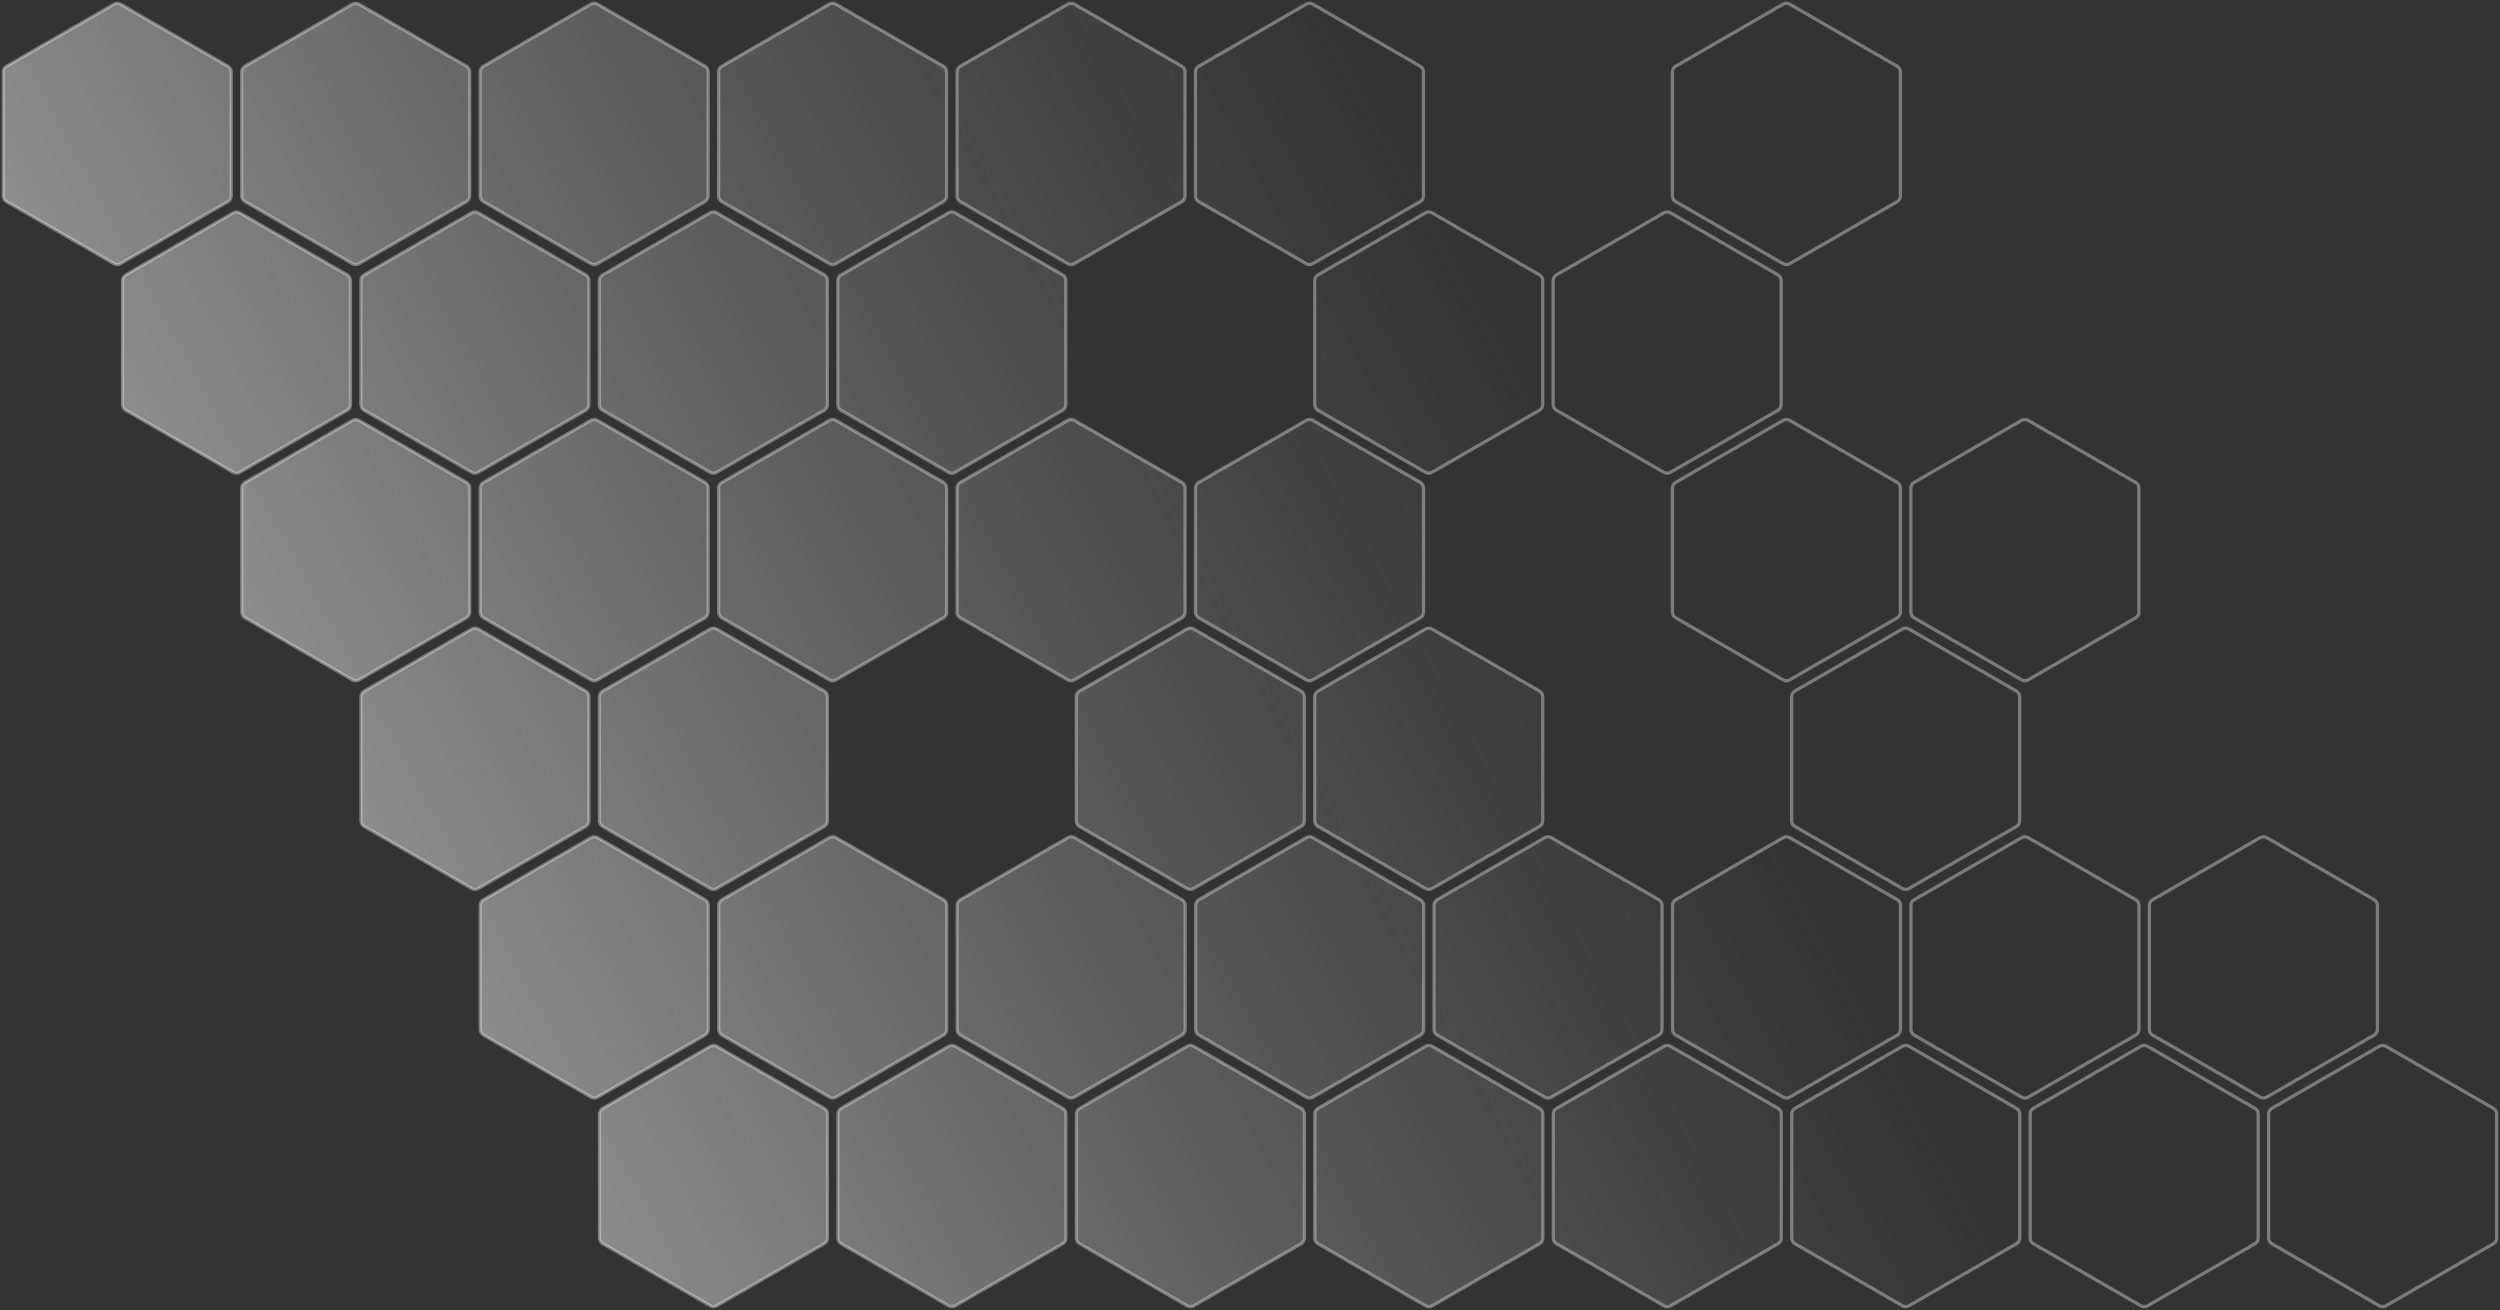 <svg fill="none" height="402" viewBox="0 0 767 402" width="767" xmlns="http://www.w3.org/2000/svg" xmlns:xlink="http://www.w3.org/1999/xlink"><rect x="0" y="0" width="767" height="402" fill="#333333" stroke="none"/><linearGradient id="a" gradientUnits="userSpaceOnUse" x1="129.003" x2="484.96" y1="333.304" y2="140.067"><stop offset="0" stop-color="#f3f3f3"/><stop offset="1" stop-color="#c4c4c4" stop-opacity="0"/></linearGradient><path d="m547.062 1.268-.25-.433zm2 0-.25.433zm-34.977 19.039.25.433zm0 41.542.25-.433zm32.977 19.039-.25.433zm2 0-.25-.433zm32.977-19.039-.25-.433zm0-41.542-.25.433zm-69.554 44.971-.25.433zm-2 0-.25-.433zm34.976 19.039.25-.433zm0 41.542.25.433zm-32.976 19.039.25.433zm-2 0-.25.433zm-32.977-19.039-.25.433zm0-41.542-.25-.433zm217.898 172.659-.25.433zm-2 0 .25.433zm34.977 19.039.25-.433zm0 41.542-.25-.433zm-32.977 19.04.25.433zm-2 0-.25.433zm-32.976-19.04.25-.433zm0-41.542-.25-.433zm69.554 44.972.25.433zm2 0-.25.433zm-34.977 19.039.25.433zm0 41.542-.25.433zm32.977 19.039.25-.433zm2 0-.25-.433zm32.976-19.039.25.433zm0-41.542-.25.433zm-108.132-19.039.25.433zm2 0-.25.433zm-34.976 19.039.25.433zm0 41.542-.25.433zm32.976 19.039.25-.433zm2 0-.25-.433zm32.977-19.039.25.433zm0-41.542-.25.433zm-71.554-83.05.25.433zm2 0-.25.433zm-34.977 19.039-.25-.433zm0 41.542.25-.433zm32.977 19.04-.25.433zm2 0 .25.433zm32.977-19.04-.25-.433zm0-41.542.25-.433zm-215.864 44.972-.25.433zm-2 0 .25.433zm34.976 19.039-.25.433zm0 41.542.25.433zm-32.976 19.039-.25-.433zm-2 0 .25-.433zm-32.977-19.039-.25.433zm0-41.542.25.433zm-40.179-19.039.25.433zm2 0-.25.433zm-34.976 19.039.25.433zm0 41.542-.25.433zm32.976 19.039.25-.433zm2 0-.25-.433zm32.977-19.039.25.433zm0-41.542-.25.433zm3.601-83.05-.25.433zm-2 0 .25.433zm34.977 19.039.25-.433zm0 41.542-.25-.433zm-32.977 19.04.25.433zm-2 0-.25.433zm-32.976-19.04.25-.433zm0-41.542-.25-.433zm-40.179-19.039.25.433zm2 0-.25.433zm-34.977 19.039-.25-.433zm0 41.542.25-.433zm32.977 19.04-.25.433zm2 0 .25.433zm32.977-19.04-.25-.433zm0-41.542.25-.433zm223.066 44.972-.25.433zm-2 0 .25.433zm34.976 19.039-.25.433zm0 41.542.25.433zm-32.976 19.039-.25-.433zm-2 0 .25-.433zm-32.977-19.039-.25.433zm0-41.542.25.433zm-40.179-19.039.25.433zm2 0-.25.433zm-34.976 19.039.25.433zm0 41.542-.25.433zm32.976 19.039.25-.433zm2 0-.25-.433zm32.977-19.039.25.433zm0-41.542-.25.433zm3.601-83.05-.25.433zm-2 0 .25.433zm34.977 19.039.25-.433zm0 41.542-.25-.433zm-32.977 19.04.25.433zm-2 0-.25.433zm-32.976-19.04.25-.433zm0-41.542-.25-.433zm-40.179-19.039.25.433zm2 0-.25.433zm-34.977 19.039-.25-.433zm0 41.542.25-.433zm32.977 19.04-.25.433zm2 0 .25.433zm32.977-19.04-.25-.433zm0-41.542.25-.433zm-215.864 44.972-.25.433zm-2 0 .25.433zm34.976 19.039-.249.433h-.001zm0 41.542.25.433zm-32.976 19.039-.25-.433zm-2 0 .25-.433zm-32.977-19.039-.25.433zm0-41.542.25.433zm-40.179-19.039.25.433zm2 0 .25-.433zm-34.976 19.039.25.433zm0 41.542-.25.433zm32.976 19.039.25-.433zm2 0 .25.433zm32.977-19.039.25.433zm0-41.542-.25.433zm3.601-83.05-.25.433zm-2 0 .25.433zm34.977 19.039.25-.433zm0 41.542-.25-.433zm-32.977 19.04.25.433zm-2 0-.25.433zm-32.976-19.04.25-.433zm0-41.542.25.433zm-40.179-19.039.25.433zm2 0 .25-.433zm-34.977 19.039-.25-.433zm0 41.542.25-.433zm32.977 19.04-.25.433zm2 0 .25.433zm32.977-19.04-.25-.433zm0-41.542.25-.433zm76.721-210.737.25-.433zm-2 0-.25-.433zm34.977 19.039.25-.433zm0 41.542.25.433zm-32.977 19.039.25.433zm-2 0-.25.433zm-32.976-19.039-.25.433zm0-41.542-.25-.433zm-40.178-19.039-.25-.433zm2 0-.25.433zm-34.977 19.039.25.433zm0 41.542.25-.433zm32.977 19.039-.25.433zm2 0-.25-.433zm32.976-19.039.251.433h-.001zm0-41.542.25-.433h.001zm3.601-83.05.25-.433v0zm-2 0-.25-.433zm34.977 19.039-.25.433zm0 41.542-.25-.433zm-32.977 19.039.25.433zm-2 0-.25.433zm-32.977-19.039-.25.433zm0-41.542-.25-.433zm-40.178-19.039.25.433zm2 0 .25-.433v0zm-34.977 19.039-.25-.433zm0 41.542-.25.433zm32.977 19.039.25-.433zm2 0 .25.433zm32.976-19.039.25.433zm0-41.542.25-.433zm223.066 44.971.25-.433zm-2 0-.25-.433zm34.977 19.039.25-.433zm0 41.542.25.433zm-32.977 19.039.25.433zm-2 0-.25.433zm-32.976-19.039-.25.433zm0-41.542-.25-.433zm-3.601-83.05-.25-.433zm2 0 .25-.433v0zm-34.977 19.039.25.433zm0 41.542.25-.433zm32.977 19.039-.25.433zm2 0 .25.433zm32.977-19.039-.25-.433zm0-41.542-.25.433zm-106.132-19.039.25-.433v0zm-2 0-.25-.433zm34.976 19.039-.25.433zm0 41.542-.25-.433zm-32.976 19.039.25.433zm-2 0-.25.433zm-32.977-19.039.25-.433zm0-41.542.25.433zm-149.911 44.971.25.433zm2 0 .25-.433zm-34.976 19.039-.25-.433zm0 41.542-.25.433zm32.976 19.039.25-.433zm2 0 .25.433zm32.977-19.039.25.433zm0-41.542.25-.433zm-106.131-19.039.25-.433zm-2 0 .25.433zm34.977 19.039.25-.433zm0 41.542.25.433zm-32.977 19.039.25.433zm-2 0 .25-.433zm-32.977-19.039-.25.433zm0-41.542-.25-.433zm69.554-83.05.25.433zm2 0 .25-.433v0zm-34.977 19.039-.25-.433zm0 41.542-.25.433zm32.977 19.039.25-.433zm2 0 .25.433zm32.977-19.039.25.433zm0-41.542.25-.433zm-106.132-19.039.25-.433 0.0 0zm-2 0 .25.433zm34.977 19.039.25-.433zm0 41.542.25.433zm-32.977 19.039.25.433h-0zm-2 0 .25-.433zm-32.977-19.039-.25.433h-0zm0-41.542-.25-.433h0zm581.657 172.66.25.433zm2 0-.25.433zm-34.977 19.039-.25-.433zm0 41.542-.25.433zm32.977 19.039-.25.433zm2 0 .25.433zm32.976-19.039.25.433zm0-41.542.25-.433zm3.601-83.05-.25.433zm-2 0 .25.433zm34.977 19.039-.25.433zm0 41.543-.25-.433zm-32.977 19.039.25.433zm-2 0-.25.433zm-32.977-19.039.25-.433zm0-41.543.25.433zm-40.178-19.039.25.433zm2 0-.25.433zm-34.976 19.039.25.433zm0 41.543.25-.433zm32.976 19.039-.25.433zm2 0 .25.433zm32.977-19.039-.25-.433zm0-41.543-.25.433zm-215.865 44.972-.25.433zm-2 0 .25.433zm34.977 19.039.25-.433zm0 41.542.25.433zm-32.977 19.039.25.433zm-2 0-.25.433zm-32.977-19.039-.25.433zm0-41.542-.25-.433zm-3.6-83.05.25.433zm2 0-.25.433zm-34.977 19.039.25.433zm0 41.543.25-.433zm32.977 19.039-.25.433zm2 0 .25.433zm32.977-19.039-.25-.433zm0-41.543-.25.433zm-106.132-19.039-.25.433zm-2 0 .25.433zm34.977 19.039-.25.433zm0 41.542-.25-.433zm-32.977 19.039.25.433zm-2 0-.25.433zm-32.976-19.039-.25.433zm0-41.542-.25-.433zm215.864 44.972.25.433zm2 0-.25.433zm-34.977 19.039-.25-.433zm0 41.542-.25.433zm32.977 19.039-.25.433zm2 0 .25.433zm32.976-19.039.25.433zm0-41.542.25-.433zm-69.554-83.05-.25.433zm-2 0 .25.433zm34.977 19.039-.25.433zm0 41.543-.25-.433zm-32.977 19.039.25.433zm-2 0-.25.433zm-32.976-19.039.25-.433zm0-41.543.25.433zm-149.911 44.971-.25-.433zm2 0-.25.433zm-34.977 19.039.25.433zm0 41.543.25-.433zm32.977 19.039-.25.433zm2 0-.25-.433zm32.977-19.039.25.433zm0-41.543.25-.433zm-106.132-19.039.25-.433zm-2 0 .25.433zm34.976 19.039.25-.433zm0 41.543.25.433zm-32.976 19.039.25.433zm-2 0 .25-.433zm-32.977-19.039-.25.433zm0-41.543-.25-.433zm69.554-83.049.25.433zm2 0 .25-.433zm-34.977 19.039-.25-.433zm0 41.542-.25.433zm32.977 19.039.25-.433zm2 0 .25.433zm32.977-19.039.25.433zm0-41.542.25-.433zm-106.132-19.039.25-.433zm-2 0 .25.433zm34.977 19.039.25-.433zm0 41.542.25.433zm-32.977 19.039.25.433zm-2 0 .25-.433zm-32.976-19.039-.25.433h-0zm0-41.542-.25-.433h0zm471.639-147.16c.774-.447 1.727-.447 2.5 0l-.5.866c-.464-.268-1.036-.268-1.5 0zm-32.977 19.039 32.977-19.039.5.866-32.977 19.039zm-1.25 2.165c0-.893.477-1.718 1.25-2.165l.5.866c-.464.268-.75.763-.75 1.299zm0 38.078v-38.078h1v38.078zm1.25 2.165c-.773-.447-1.25-1.272-1.25-2.165h1c0 .536.286 1.031.75 1.299zm32.977 19.039-32.977-19.039.5-.866 32.977 19.039zm2.5 0c-.773.447-1.726.447-2.5 0l.5-.866c.464.268 1.036.268 1.5 0zm32.977-19.039-32.977 19.039-.5-.866 32.977-19.039zm1.25-2.165c0 .893-.477 1.718-1.25 2.165l-.5-.866c.464-.268.75-.763.75-1.299zm0-38.078v38.078h-1v-38.078zm-1.25-2.165c.773.447 1.25 1.272 1.25 2.165h-1c0-.536-.286-1.031-.75-1.299zm-32.977-19.039 32.977 19.039-.5.866-32.977-19.039zm-37.077 64.877c-.464-.268-1.036-.268-1.5 0l-.5-.866c.773-.447 1.726-.447 2.5 0zm32.976 19.039-32.976-19.039.5-.866 32.976 19.039zm.75 1.299c0-.536-.285-1.031-.75-1.299l.5-.866c.774.447 1.25 1.272 1.25 2.165zm0 38.078v-38.078h1v38.078zm-.75 1.299c.465-.268.75-.763.75-1.299h1c0 .893-.476 1.719-1.25 2.165zm-32.976 19.039 32.976-19.039.5.866-32.976 19.039zm-1.5 0c.464.268 1.036.268 1.5 0l.5.866c-.774.447-1.727.447-2.5 0zm-32.977-19.039 32.977 19.039-.5.866-32.977-19.039zm-.75-1.299c0 .536.286 1.031.75 1.299l-.5.866c-.773-.446-1.25-1.272-1.25-2.165zm0-38.078v38.078h-1v-38.078zm.75-1.299c-.464.268-.75.763-.75 1.299h-1c0-.893.477-1.718 1.25-2.165zm32.977-19.039-32.977 19.039-.5-.866 32.977-19.039zm184.421 191.698c-.464-.268-1.035-.268-1.5 0l-.5-.866c.774-.447 1.727-.447 2.5 0zm32.977 19.039-32.977-19.039.5-.866 32.977 19.039zm.75 1.299c0-.536-.286-1.031-.75-1.299l.5-.866c.774.447 1.25 1.272 1.25 2.165zm0 38.078v-38.078h1v38.078zm-.75 1.299c.464-.267.75-.763.75-1.299h1c0 .894-.476 1.719-1.25 2.165zm-32.977 19.04 32.977-19.04.5.866-32.977 19.04zm-1.5 0c.465.268 1.036.268 1.5 0l.5.866c-.773.446-1.726.446-2.5 0zm-32.976-19.04 32.976 19.04-.5.866-32.976-19.04zm-.75-1.299c0 .536.286 1.032.75 1.299l-.5.866c-.774-.446-1.25-1.271-1.25-2.165zm0-38.078v38.078h-1v-38.078zm.75-1.299c-.464.268-.75.763-.75 1.299h-1c0-.893.476-1.718 1.25-2.165zm32.976-19.039-32.976 19.039-.5-.866 32.976-19.039zm36.078 63.145c.773-.447 1.726-.447 2.5 0l-.5.866c-.464-.268-1.036-.268-1.5 0zm-32.977 19.039 32.977-19.039.5.866-32.977 19.039zm-1.25 2.165c0-.893.476-1.719 1.25-2.165l.5.866c-.464.268-.75.763-.75 1.299zm0 38.078v-38.078h1v38.078zm1.25 2.165c-.774-.446-1.25-1.272-1.25-2.165h1c0 .536.286 1.031.75 1.299zm32.977 19.039-32.977-19.039.5-.866 32.977 19.039zm2.5 0c-.774.447-1.727.447-2.5 0l.5-.866c.464.268 1.036.268 1.5 0zm32.976-19.039-32.976 19.039-.5-.866 32.976-19.039zm1.25-2.165c0 .893-.476 1.719-1.25 2.165l-.5-.866c.465-.268.75-.763.75-1.299zm0-38.078v38.078h-1v-38.078zm-1.25-2.165c.774.446 1.25 1.272 1.25 2.165h-1c0-.536-.285-1.031-.75-1.299zm-32.976-19.039 32.976 19.039-.5.866-32.976-19.039zm-75.656 0c.774-.447 1.727-.447 2.5 0l-.5.866c-.464-.268-1.036-.268-1.5 0zm-32.976 19.039 32.976-19.039.5.866-32.976 19.039zm-1.25 2.165c0-.893.476-1.719 1.25-2.165l.5.866c-.464.268-.75.763-.75 1.299zm0 38.078v-38.078h1v38.078zm1.25 2.165c-.774-.446-1.25-1.272-1.25-2.165h1c0 .536.286 1.031.75 1.299zm32.976 19.039-32.976-19.039.5-.866 32.976 19.039zm2.5 0c-.773.447-1.726.447-2.5 0l.5-.866c.464.268 1.036.268 1.5 0zm32.977-19.039-32.977 19.039-.5-.866 32.977-19.039zm1.25-2.165c0 .893-.476 1.719-1.25 2.165l-.5-.866c.464-.268.75-.763.75-1.299zm0-38.078v38.078h-1v-38.078zm-1.25-2.165c.774.446 1.25 1.272 1.25 2.165h-1c0-.536-.286-1.031-.75-1.299zm-32.977-19.039 32.977 19.039-.5.866-32.977-19.039zm-39.077-64.011c.774-.447 1.727-.447 2.5 0l-.5.866c-.464-.268-1.036-.268-1.5 0zm-32.977 19.039 32.977-19.039.5.866-32.977 19.039zm-1.25 2.165c0-.893.477-1.718 1.25-2.165l.5.866c-.464.268-.75.763-.75 1.299zm0 38.078v-38.078h1v38.078zm1.25 2.165c-.773-.446-1.25-1.271-1.25-2.165h1c0 .536.286 1.032.75 1.299zm32.977 19.04-32.977-19.04.5-.866 32.977 19.04zm2.5 0c-.773.446-1.726.446-2.5 0l.5-.866c.464.268 1.036.268 1.5 0zm32.977-19.04-32.977 19.04-.5-.866 32.977-19.04zm1.25-2.165c0 .894-.477 1.719-1.25 2.165l-.5-.866c.464-.267.75-.763.75-1.299zm0-38.078v38.078h-1v-38.078zm-1.25-2.165c.773.447 1.25 1.272 1.25 2.165h-1c0-.536-.286-1.031-.75-1.299zm-32.977-19.039 32.977 19.039-.5.866-32.977-19.039zm-183.387 64.877c-.464-.268-1.036-.268-1.5 0l-.5-.866c.773-.447 1.726-.447 2.5 0zm32.976 19.039-32.976-19.039.5-.866 32.976 19.039zm.75 1.299c0-.536-.285-1.031-.75-1.299l.5-.866c.774.446 1.25 1.272 1.25 2.165zm0 38.078v-38.078h1v38.078zm-.75 1.299c.465-.268.75-.763.75-1.299h1c0 .893-.476 1.719-1.25 2.165zm-32.976 19.039 32.976-19.039.5.866-32.976 19.039zm-1.5 0c.464.268 1.036.268 1.5 0l.5.866c-.774.447-1.727.447-2.5 0zm-32.977-19.039 32.977 19.039-.5.866-32.977-19.039zm-.75-1.299c0 .536.286 1.031.75 1.299l-.5.866c-.774-.446-1.25-1.272-1.25-2.165zm0-38.078v38.078h-1v-38.078zm.75-1.299c-.464.268-.75.763-.75 1.299h-1c0-.893.476-1.719 1.25-2.165zm32.977-19.039-32.977 19.039-.5-.866 32.977-19.039zm-73.656-.866c.774-.447 1.727-.447 2.5 0l-.5.866c-.464-.268-1.036-.268-1.5 0zm-32.976 19.039 32.976-19.039.5.866-32.976 19.039zm-1.25 2.165c0-.893.476-1.719 1.25-2.165l.5.866c-.464.268-.75.763-.75 1.299zm0 38.078v-38.078h1v38.078zm1.25 2.165c-.774-.446-1.25-1.272-1.25-2.165h1c0 .536.286 1.031.75 1.299zm32.976 19.039-32.976-19.039.5-.866 32.976 19.039zm2.5 0c-.773.447-1.726.447-2.5 0l.5-.866c.464.268 1.036.268 1.5 0zm32.977-19.039-32.977 19.039-.5-.866 32.977-19.039zm1.25-2.165c0 .893-.476 1.719-1.25 2.165l-.5-.866c.464-.268.75-.763.75-1.299zm0-38.078v38.078h-1v-38.078zm-1.25-2.165c.774.446 1.25 1.272 1.25 2.165h-1c0-.536-.286-1.031-.75-1.299zm-32.977-19.039 32.977 19.039-.5.866-32.977-19.039zm36.078-63.145c-.464-.268-1.035-.268-1.5 0l-.5-.866c.774-.447 1.727-.447 2.5 0zm32.977 19.039-32.977-19.039.5-.866 32.977 19.039zm.75 1.299c0-.536-.286-1.031-.75-1.299l.5-.866c.774.447 1.25 1.272 1.25 2.165zm0 38.078v-38.078h1v38.078zm-.75 1.299c.464-.267.75-.763.75-1.299h1c0 .894-.476 1.719-1.25 2.165zm-32.977 19.04 32.977-19.04.5.866-32.977 19.04zm-1.5 0c.465.268 1.036.268 1.5 0l.5.866c-.773.446-1.726.446-2.5 0zm-32.976-19.04 32.976 19.04-.5.866-32.976-19.04zm-.75-1.299c0 .536.286 1.032.75 1.299l-.5.866c-.774-.446-1.25-1.271-1.25-2.165zm0-38.078v38.078h-1v-38.078zm.75-1.299c-.464.268-.75.763-.75 1.299h-1c0-.893.476-1.718 1.25-2.165zm32.976-19.039-32.976 19.039-.5-.866 32.976-19.039zm-73.655-.866c.774-.447 1.727-.447 2.5 0l-.5.866c-.464-.268-1.036-.268-1.5 0zm-32.977 19.039 32.977-19.039.5.866-32.977 19.039zm-1.25 2.165c0-.893.477-1.718 1.25-2.165l.5.866c-.464.268-.75.763-.75 1.299zm0 38.078v-38.078h1v38.078zm1.25 2.165c-.773-.446-1.25-1.271-1.25-2.165h1c0 .536.286 1.032.75 1.299zm32.977 19.04-32.977-19.04.5-.866 32.977 19.04zm2.5 0c-.773.446-1.726.446-2.5 0l.5-.866c.464.268 1.036.268 1.5 0zm32.977-19.04-32.977 19.04-.5-.866 32.977-19.04zm1.25-2.165c0 .894-.477 1.719-1.25 2.165l-.5-.866c.464-.267.75-.763.75-1.299zm0-38.078v38.078h-1v-38.078zm-1.25-2.165c.773.447 1.25 1.272 1.25 2.165h-1c0-.536-.286-1.031-.75-1.299zm-32.977-19.039 32.977 19.039-.5.866-32.977-19.039zm255.543 64.877c-.464-.268-1.036-.268-1.5 0l-.5-.866c.773-.447 1.726-.447 2.5 0zm32.976 19.039-32.976-19.039.5-.866 32.976 19.039zm.75 1.299c0-.536-.285-1.031-.75-1.299l.5-.866c.774.446 1.25 1.272 1.25 2.165zm0 38.078v-38.078h1v38.078zm-.75 1.299c.465-.268.75-.763.75-1.299h1c0 .893-.476 1.719-1.25 2.165zm-32.976 19.039 32.976-19.039.5.866-32.976 19.039zm-1.5 0c.464.268 1.036.268 1.5 0l.5.866c-.774.447-1.727.447-2.5 0zm-32.977-19.039 32.977 19.039-.5.866-32.977-19.039zm-.75-1.299c0 .536.286 1.031.75 1.299l-.5.866c-.773-.446-1.25-1.272-1.25-2.165zm0-38.078v38.078h-1v-38.078zm.75-1.299c-.464.268-.75.763-.75 1.299h-1c0-.893.477-1.719 1.25-2.165zm32.977-19.039-32.977 19.039-.5-.866 32.977-19.039zm-73.656-.866c.774-.447 1.727-.447 2.5 0l-.5.866c-.464-.268-1.036-.268-1.5 0zm-32.976 19.039 32.976-19.039.5.866-32.976 19.039zm-1.25 2.165c0-.893.476-1.719 1.25-2.165l.5.866c-.464.268-.75.763-.75 1.299zm0 38.078v-38.078h1v38.078zm1.25 2.165c-.774-.446-1.25-1.272-1.25-2.165h1c0 .536.286 1.031.75 1.299zm32.976 19.039-32.976-19.039.5-.866 32.976 19.039zm2.5 0c-.773.447-1.726.447-2.5 0l.5-.866c.464.268 1.036.268 1.5 0zm32.977-19.039-32.977 19.039-.5-.866 32.977-19.039zm1.25-2.165c0 .893-.476 1.719-1.25 2.165l-.5-.866c.464-.268.75-.763.75-1.299zm0-38.078v38.078h-1v-38.078zm-1.25-2.165c.774.446 1.25 1.272 1.25 2.165h-1c0-.536-.286-1.031-.75-1.299zm-32.977-19.039 32.977 19.039-.5.866-32.977-19.039zm36.078-63.145c-.464-.268-1.035-.268-1.5 0l-.5-.866c.774-.447 1.727-.447 2.5 0zm32.977 19.039-32.977-19.039.5-.866 32.977 19.039zm.75 1.299c0-.536-.286-1.031-.75-1.299l.5-.866c.774.447 1.25 1.272 1.25 2.165zm0 38.078v-38.078h1v38.078zm-.75 1.299c.464-.267.75-.763.75-1.299h1c0 .894-.476 1.719-1.25 2.165zm-32.977 19.04 32.977-19.04.5.866-32.977 19.04zm-1.5 0c.465.268 1.036.268 1.5 0l.5.866c-.773.446-1.726.446-2.5 0zm-32.976-19.04 32.976 19.04-.5.866-32.976-19.04zm-.75-1.299c0 .536.286 1.032.75 1.299l-.5.866c-.774-.446-1.25-1.271-1.25-2.165zm0-38.078v38.078h-1v-38.078zm.75-1.299c-.464.268-.75.763-.75 1.299h-1c0-.893.476-1.718 1.25-2.165zm32.976-19.039-32.976 19.039-.5-.866 32.976-19.039zm-73.655-.866c.774-.447 1.727-.447 2.5 0l-.5.866c-.464-.268-1.036-.268-1.5 0zm-32.977 19.039 32.977-19.039.5.866-32.977 19.039zm-1.25 2.165c0-.893.477-1.718 1.25-2.165l.5.866c-.464.268-.75.763-.75 1.299zm0 38.078v-38.078h1v38.078zm1.25 2.165c-.773-.446-1.25-1.271-1.25-2.165h1c0 .536.286 1.032.75 1.299zm32.977 19.04-32.977-19.04.5-.866 32.977 19.04zm2.5 0c-.773.446-1.726.446-2.5 0l.5-.866c.464.268 1.036.268 1.5 0zm32.977-19.04-32.977 19.04-.5-.866 32.977-19.04zm1.25-2.165c0 .894-.477 1.719-1.25 2.165l-.5-.866c.464-.267.75-.763.75-1.299zm0-38.078v38.078h-1v-38.078zm-1.25-2.165c.773.447 1.25 1.272 1.25 2.165h-1c0-.536-.286-1.031-.75-1.299zm-32.977-19.039 32.977 19.039-.5.866-32.977-19.039zm-183.387 64.877c-.464-.268-1.036-.268-1.5 0l-.5-.866c.773-.447 1.726-.447 2.5 0zm32.976 19.039-32.976-19.039.5-.866 32.976 19.039zm.75 1.299c0-.536-.285-1.031-.749-1.299l.499-.866c.774.446 1.25 1.272 1.25 2.165zm0 38.078v-38.078h1v38.078zm-.75 1.299c.465-.268.75-.763.75-1.299h1c0 .893-.476 1.719-1.25 2.165zm-32.976 19.039 32.976-19.039.5.866-32.976 19.039zm-1.5 0c.464.268 1.036.268 1.5 0l.5.866c-.774.447-1.727.447-2.5 0zm-32.977-19.039 32.977 19.039-.5.866-32.977-19.039zm-.75-1.299c0 .536.286 1.031.75 1.299l-.5.866c-.773-.446-1.25-1.272-1.25-2.165zm0-38.078v38.078h-1v-38.078zm.75-1.299c-.464.268-.75.763-.75 1.299h-1c0-.893.477-1.719 1.25-2.165zm32.977-19.039-32.977 19.039-.5-.866 32.977-19.039zm-73.656-.866c.774-.447 1.727-.447 2.5 0l-.5.866c-.464-.268-1.036-.268-1.5 0zm-32.976 19.039 32.976-19.039.5.866-32.976 19.039zm-1.25 2.165c0-.893.476-1.719 1.25-2.165l.5.866c-.464.268-.75.763-.75 1.299zm0 38.078v-38.078h1v38.078zm1.25 2.165c-.774-.446-1.25-1.272-1.25-2.165h1c0 .536.286 1.031.75 1.299zm32.976 19.039-32.976-19.039.5-.866 32.976 19.039zm2.5 0c-.773.447-1.726.447-2.5 0l.5-.866c.464.268 1.036.268 1.5 0zm32.977-19.039-32.977 19.039-.5-.866 32.977-19.039zm1.25-2.165c0 .893-.476 1.719-1.25 2.165l-.5-.866c.464-.268.75-.763.75-1.299zm0-38.078v38.078h-1v-38.078zm-1.25-2.165c.774.446 1.25 1.272 1.25 2.165h-1c0-.536-.286-1.031-.75-1.299zm-32.977-19.039 32.977 19.039-.5.866-32.977-19.039zm36.078-63.145c-.464-.268-1.035-.268-1.5 0l-.5-.866c.774-.447 1.727-.447 2.5 0zm32.977 19.039-32.977-19.039.5-.866 32.977 19.039zm.75 1.299c0-.536-.286-1.031-.75-1.299l.5-.866c.774.447 1.25 1.272 1.25 2.165zm0 38.078v-38.078h1v38.078zm-.75 1.299c.464-.267.75-.763.75-1.299h1c0 .894-.476 1.719-1.25 2.165zm-32.977 19.04 32.977-19.04.5.866-32.977 19.04zm-1.5 0c.465.268 1.036.268 1.5 0l.5.866c-.773.446-1.726.446-2.5 0zm-32.976-19.04 32.976 19.04-.5.866-32.976-19.04zm-.75-1.299c0 .536.286 1.032.75 1.299l-.5.866c-.774-.446-1.25-1.271-1.25-2.165zm0-38.078v38.078h-1v-38.078zm.75-1.299c-.464.268-.75.763-.75 1.299h-1c0-.893.476-1.718 1.25-2.165zm32.976-19.039-32.976 19.039-.5-.866 32.976-19.039zm-73.655-.866c.774-.447 1.727-.447 2.5 0l-.5.866c-.464-.268-1.036-.268-1.5 0zm-32.977 19.039 32.977-19.039.5.866-32.977 19.039zm-1.25 2.165c0-.893.477-1.718 1.25-2.165l.5.866c-.464.268-.75.763-.75 1.299zm0 38.078v-38.078h1v38.078zm1.25 2.165c-.773-.446-1.25-1.271-1.25-2.165h1c0 .536.286 1.032.75 1.299zm32.977 19.04-32.977-19.04.5-.866 32.977 19.04zm2.5 0c-.773.446-1.726.446-2.5 0l.5-.866c.464.268 1.036.268 1.5 0zm32.977-19.04-32.977 19.04-.5-.866 32.977-19.04zm1.25-2.165c0 .894-.477 1.719-1.25 2.165l-.5-.866c.464-.267.75-.763.75-1.299zm0-38.078v38.078h-1v-38.078zm-1.25-2.165c.773.447 1.25 1.272 1.25 2.165h-1c0-.536-.286-1.031-.75-1.299zm-32.977-19.039 32.977 19.039-.5.866-32.977-19.039zm109.198-190.832c-.464-.268-1.036-.268-1.5 0l-.5-.866c.774-.447 1.727-.447 2.5 0zm32.977 19.039-32.977-19.039.5-.866 32.977 19.039zm.75 1.299c0-.536-.286-1.031-.75-1.299l.5-.866c.774.447 1.25 1.272 1.25 2.165zm0 38.078v-38.078h1v38.078zm-.75 1.299c.464-.268.75-.763.75-1.299h1c0 .893-.476 1.719-1.25 2.165zm-32.977 19.039 32.977-19.039.5.866-32.977 19.039zm-1.5 0c.464.268 1.036.268 1.5 0l.5.866c-.773.447-1.726.447-2.5 0zm-32.976-19.039 32.976 19.039-.5.866-32.976-19.039zm-.75-1.299c0 .536.286 1.031.75 1.299l-.5.866c-.774-.446-1.25-1.272-1.25-2.165zm0-38.078v38.078h-1v-38.078zm.75-1.299c-.464.268-.75.763-.75 1.299h-1c0-.893.476-1.718 1.25-2.165zm32.976-19.039-32.976 19.039-.5-.866 32.976-19.039zm-73.654-.866c.773-.447 1.726-.447 2.5 0l-.5.866c-.464-.268-1.036-.268-1.5 0zm-32.977 19.039 32.977-19.039.5.866-32.977 19.039zm-1.25 2.165c0-.893.477-1.718 1.25-2.165l.5.866c-.464.268-.75.763-.75 1.299zm0 38.078v-38.078h1v38.078zm1.25 2.165c-.773-.446-1.25-1.272-1.25-2.165h1c0 .536.286 1.031.75 1.299zm32.977 19.039-32.977-19.039.5-.866 32.977 19.039zm2.5 0c-.774.447-1.727.447-2.5 0l.5-.866c.464.268 1.036.268 1.5 0zm32.976-19.039-32.976 19.039-.5-.866 32.976-19.039zm1.25-2.165c0 .893-.476 1.719-1.249 2.165l-.501-.866c.465-.268.75-.763.75-1.299zm0-38.078v38.078h-1v-38.078zm-1.249-2.165c.773.447 1.249 1.272 1.249 2.165h-1c0-.536-.285-1.031-.75-1.299zm-32.977-19.039 32.976 19.039-.5.866-32.976-19.039zm36.077-63.145c-.464-.268-1.036-.268-1.5 0l-.5-.866c.774-.447 1.727-.447 2.5 0zm32.977 19.039-32.977-19.039.5-.866 32.977 19.039zm.75 1.299c0-.536-.286-1.031-.75-1.299l.5-.866c.773.447 1.25 1.272 1.25 2.165zm0 38.078v-38.078h1v38.078zm-.75 1.299c.464-.268.75-.763.75-1.299h1c0 .893-.477 1.718-1.25 2.165zm-32.977 19.039 32.977-19.039.5.866-32.977 19.039zm-1.5 0c.464.268 1.036.268 1.5 0l.5.866c-.773.447-1.726.447-2.5 0zm-32.977-19.039 32.977 19.039-.5.866-32.977-19.039zm-.75-1.299c0 .536.286 1.031.75 1.299l-.5.866c-.773-.447-1.25-1.272-1.25-2.165zm0-38.078v38.078h-1v-38.078zm.75-1.299c-.464.268-.75.763-.75 1.299h-1c0-.893.477-1.718 1.25-2.165zm32.977-19.039-32.977 19.039-.5-.866 32.977-19.039zm-73.655-.866c.773-.447 1.726-.447 2.5-0l-.5.866c-.464-.268-1.036-.268-1.5-0zm-32.977 19.039 32.977-19.039.5.866-32.977 19.039zm-1.25 2.165c0-.893.476-1.718 1.25-2.165l.5.866c-.464.268-.75.763-.75 1.299zm0 38.078v-38.078h1v38.078zm1.25 2.165c-.774-.447-1.25-1.272-1.25-2.165h1c0 .536.286 1.031.75 1.299zm32.977 19.039-32.977-19.039.5-.866 32.977 19.039zm2.5 0c-.774.447-1.727.447-2.5-0l.5-.866c.464.268 1.036.268 1.5 0zm32.976-19.039-32.976 19.039-.5-.866 32.976-19.039zm1.25-2.165c0 .893-.476 1.718-1.25 2.165l-.5-.866c.465-.268.75-.763.75-1.299zm0-38.078v38.078h-1v-38.078zm-1.25-2.165c.774.447 1.25 1.272 1.25 2.165h-1c0-.536-.285-1.031-.75-1.299zm-32.976-19.039 32.976 19.039-.5.866-32.976-19.039zm255.542 64.877c-.464-.268-1.036-.268-1.5 0l-.5-.866c.774-.447 1.727-.447 2.5 0zm32.977 19.039-32.977-19.039.5-.866 32.977 19.039zm.75 1.299c0-.536-.286-1.031-.75-1.299l.5-.866c.774.447 1.25 1.272 1.25 2.165zm0 38.078v-38.078h1v38.078zm-.75 1.299c.464-.268.75-.763.75-1.299h1c0 .893-.476 1.719-1.25 2.165zm-32.977 19.039 32.977-19.039.5.866-32.977 19.039zm-1.5 0c.464.268 1.036.268 1.5 0l.5.866c-.773.447-1.726.447-2.5 0zm-32.976-19.039 32.976 19.039-.5.866-32.976-19.039zm-.75-1.299c0 .536.286 1.031.75 1.299l-.5.866c-.774-.446-1.25-1.272-1.25-2.165zm0-38.078v38.078h-1v-38.078zm.75-1.299c-.464.268-.75.763-.75 1.299h-1c0-.893.476-1.718 1.25-2.165zm32.976-19.039-32.976 19.039-.5-.866 32.976-19.039zm-37.077-64.877c.774-.447 1.727-.447 2.5 0l-.5.866c-.464-.268-1.036-.268-1.5 0zm-32.977 19.039 32.977-19.039.5.866-32.977 19.039zm-1.25 2.165c0-.893.477-1.718 1.25-2.165l.5.866c-.464.268-.75.763-.75 1.299zm0 38.078v-38.078h1v38.078zm1.25 2.165c-.773-.447-1.25-1.272-1.25-2.165h1c0 .536.286 1.031.75 1.299zm32.977 19.039-32.977-19.039.5-.866 32.977 19.039zm2.5 0c-.773.447-1.726.447-2.5 0l.5-.866c.464.268 1.036.268 1.5 0zm32.977-19.039-32.977 19.039-.5-.866 32.977-19.039zm1.25-2.165c0 .893-.477 1.718-1.25 2.165l-.5-.866c.464-.268.75-.763.75-1.299zm0-38.078v38.078h-1v-38.078zm-1.25-2.165c.773.447 1.25 1.272 1.25 2.165h-1c0-.536-.286-1.031-.75-1.299zm-32.977-19.039 32.977 19.039-.5.866-32.977-19.039zm-73.655.866c-.464-.268-1.036-.268-1.5 0l-.5-.866c.773-.447 1.726-.447 2.5 0zm32.976 19.039-32.976-19.039.5-.866 32.976 19.039zm.75 1.299c0-.536-.285-1.031-.75-1.299l.5-.866c.774.447 1.25 1.272 1.25 2.165zm0 38.078v-38.078h1v38.078zm-.75 1.299c.465-.268.75-.763.75-1.299h1c0 .893-.476 1.718-1.25 2.165zm-32.976 19.039 32.976-19.039.5.866-32.976 19.039zm-1.5 0c.464.268 1.036.268 1.5 0l.5.866c-.774.447-1.727.447-2.5 0zm-32.977-19.039 32.977 19.039-.5.866-32.977-19.039zm-.75-1.299c0 .536.286 1.031.75 1.299l-.5.866c-.774-.447-1.25-1.272-1.25-2.165zm0-38.078v38.078h-1v-38.078zm.75-1.299c-.464.268-.75.763-.75 1.299h-1c0-.893.476-1.718 1.25-2.165zm32.977-19.039-32.977 19.039-.5-.866 32.977-19.039zm-183.388 63.145c.774-.447 1.727-.447 2.5 0l-.5.866c-.464-.268-1.036-.268-1.5 0zm-32.976 19.039 32.976-19.039.5.866-32.976 19.039zm-1.25 2.165c0-.893.476-1.718 1.25-2.165l.5.866c-.464.268-.75.763-.75 1.299zm0 38.078v-38.078h1v38.078zm1.25 2.165c-.774-.446-1.25-1.272-1.25-2.165h1c0 .536.286 1.031.75 1.299zm32.976 19.039-32.976-19.039.5-.866 32.976 19.039zm2.5 0c-.773.447-1.726.447-2.5 0l.5-.866c.464.268 1.036.268 1.5 0zm32.977-19.039-32.977 19.039-.5-.866 32.977-19.039zm1.25-2.165c0 .893-.476 1.719-1.25 2.165l-.5-.866c.464-.268.75-.763.75-1.299zm0-38.078v38.078h-1v-38.078zm-1.25-2.165c.774.447 1.25 1.272 1.25 2.165h-1c0-.536-.286-1.031-.75-1.299zm-32.977-19.039 32.977 19.039-.5.866-32.977-19.039zm-73.654.866c-.464-.268-1.036-.268-1.5 0l-.5-.866c.773-.447 1.726-.447 2.5 0zm32.977 19.039-32.977-19.039.5-.866 32.977 19.039zm.75 1.299c0-.536-.286-1.031-.75-1.299l.5-.866c.773.447 1.25 1.272 1.25 2.165zm0 38.078v-38.078h1v38.078zm-.75 1.299c.464-.268.75-.763.75-1.299h1c0 .893-.477 1.719-1.25 2.165zm-32.977 19.039 32.977-19.039.5.866-32.977 19.039zm-1.5 0c.464.268 1.036.268 1.5 0l.5.866c-.773.447-1.726.447-2.5 0zm-32.977-19.039 32.977 19.039-.5.866-32.977-19.039zm-.75-1.299c0 .536.286 1.031.75 1.299l-.5.866c-.773-.446-1.25-1.272-1.25-2.165zm0-38.078v38.078h-1v-38.078zm.75-1.299c-.464.268-.75.763-.75 1.299h-1c0-.893.476-1.718 1.25-2.165zm32.977-19.039-32.977 19.039-.5-.866 32.977-19.039zm36.077-64.877c.774-.447 1.727-.447 2.5-0l-.5.866c-.464-.268-1.036-.268-1.5-0zm-32.977 19.039 32.977-19.039.5.866-32.977 19.039zm-1.25 2.165c0-.893.477-1.718 1.25-2.165l.5.866c-.464.268-.75.763-.75 1.299zm0 38.078v-38.078h1v38.078zm1.25 2.165c-.773-.447-1.25-1.272-1.25-2.165h1c0 .536.286 1.031.75 1.299zm32.977 19.039-32.977-19.039.5-.866 32.977 19.039zm2.5 0c-.773.447-1.726.447-2.5-0l.5-.866c.464.268 1.036.268 1.5 0zm32.977-19.039-32.977 19.039-.5-.866 32.977-19.039zm1.25-2.165c0 .893-.477 1.718-1.25 2.165l-.5-.866c.464-.268.75-.763.75-1.299zm0-38.078v38.078h-1v-38.078zm-1.25-2.165c.773.447 1.25 1.272 1.25 2.165h-1c0-.536-.286-1.031-.75-1.299zm-32.977-19.039 32.977 19.039-.5.866-32.977-19.039zm-73.655.866c-.464-.268-1.036-.268-1.5-0l-.5-.866c.773-.447 1.726-.447 2.5-0zm32.977 19.039-32.977-19.039.5-.866 32.977 19.039zm.75 1.299c0-.536-.286-1.031-.75-1.299l.5-.866c.773.447 1.25 1.272 1.25 2.165zm0 38.078v-38.078h1v38.078zm-.75 1.299c.464-.268.75-.763.75-1.299h1c0 .893-.476 1.718-1.25 2.165zm-32.977 19.039 32.977-19.039.5.866-32.977 19.039zm-1.5 0c.464.268 1.036.268 1.5 0l.5.866c-.773.447-1.726.447-2.5-0zm-32.977-19.039 32.977 19.039-.5.866-32.977-19.039zm-.75-1.299c0 .536.286 1.031.75 1.299l-.5.866c-.773-.447-1.25-1.272-1.25-2.165zm0-38.078v38.078h-1v-38.078zm.75-1.299c-.464.268-.75.763-.75 1.299h-1c0-.893.477-1.718 1.25-2.165zm32.977-19.039-32.977 19.039-.5-.866 32.977-19.039zm548.18 190.833c.773-.447 1.726-.447 2.5 0l-.5.866c-.465-.268-1.036-.268-1.5 0zm-32.977 19.039 32.977-19.039.5.866-32.977 19.039zm-1.25 2.165c0-.893.476-1.719 1.25-2.165l.5.866c-.464.268-.75.763-.75 1.299zm0 38.078v-38.078h1v38.078zm1.25 2.165c-.774-.446-1.25-1.272-1.25-2.165h1c0 .536.286 1.031.75 1.299zm32.977 19.039-32.977-19.039.5-.866 32.977 19.039zm2.5 0c-.774.447-1.727.447-2.5 0l.5-.866c.464.268 1.035.268 1.5 0zm32.976-19.039-32.976 19.039-.5-.866 32.976-19.039zm1.25-2.165c0 .893-.476 1.719-1.25 2.165l-.5-.866c.464-.268.75-.763.75-1.299zm0-38.078v38.078h-1v-38.078zm-1.25-2.165c.774.446 1.25 1.272 1.25 2.165h-1c0-.536-.286-1.031-.75-1.299zm-32.976-19.039 32.976 19.039-.5.866-32.976-19.039zm36.077-63.145c-.464-.268-1.036-.268-1.5 0l-.5-.866c.773-.447 1.726-.447 2.5 0zm32.977 19.039-32.977-19.039.5-.866 32.977 19.039zm.75 1.299c0-.536-.286-1.031-.75-1.299l.5-.866c.773.447 1.25 1.272 1.25 2.165zm0 38.078v-38.078h1v38.078zm-.75 1.3c.464-.268.75-.764.75-1.3h1c0 .894-.477 1.719-1.25 2.166zm-32.977 19.039 32.977-19.039.5.866-32.977 19.039zm-1.5 0c.464.268 1.036.268 1.5 0l.5.866c-.774.446-1.727.446-2.5 0zm-32.977-19.039 32.977 19.039-.5.866-32.977-19.039zm-.75-1.3c0 .536.286 1.032.75 1.3l-.5.866c-.773-.447-1.25-1.272-1.25-2.166zm0-38.078v38.078h-1v-38.078zm.75-1.299c-.464.268-.75.763-.75 1.299h-1c0-.893.477-1.718 1.25-2.165zm32.977-19.039-32.977 19.039-.5-.866 32.977-19.039zm-73.655-.866c.774-.447 1.727-.447 2.5 0l-.5.866c-.464-.268-1.036-.268-1.5 0zm-32.976 19.039 32.976-19.039.5.866-32.976 19.039zm-1.25 2.165c0-.893.476-1.718 1.25-2.165l.5.866c-.465.268-.75.763-.75 1.299zm0 38.078v-38.078h1v38.078zm1.25 2.166c-.774-.447-1.25-1.272-1.25-2.166h1c0 .536.285 1.032.75 1.3zm32.976 19.039-32.976-19.039.5-.866 32.976 19.039zm2.5 0c-.773.446-1.726.446-2.5 0l.5-.866c.464.268 1.036.268 1.5 0zm32.977-19.039-32.977 19.039-.5-.866 32.977-19.039zm1.25-2.166c0 .894-.477 1.719-1.25 2.166l-.5-.866c.464-.268.75-.764.75-1.3zm0-38.078v38.078h-1v-38.078zm-1.25-2.165c.773.447 1.25 1.272 1.25 2.165h-1c0-.536-.286-1.031-.75-1.299zm-32.977-19.039 32.977 19.039-.5.866-32.977-19.039zm-183.388 64.877c-.464-.268-1.036-.268-1.5 0l-.5-.866c.774-.447 1.727-.447 2.5 0zm32.977 19.039-32.977-19.039.5-.866 32.977 19.039zm.75 1.299c0-.536-.286-1.031-.75-1.299l.5-.866c.773.446 1.25 1.272 1.25 2.165zm0 38.078v-38.078h1v38.078zm-.75 1.299c.464-.268.75-.763.75-1.299h1c0 .893-.477 1.719-1.25 2.165zm-32.977 19.039 32.977-19.039.5.866-32.977 19.039zm-1.5 0c.464.268 1.036.268 1.5 0l.5.866c-.773.447-1.726.447-2.5 0zm-32.977-19.039 32.977 19.039-.5.866-32.977-19.039zm-.75-1.299c0 .536.286 1.031.75 1.299l-.5.866c-.773-.446-1.25-1.272-1.25-2.165zm0-38.078v38.078h-1v-38.078zm.75-1.299c-.464.268-.75.763-.75 1.299h-1c0-.893.477-1.719 1.25-2.165zm32.977-19.039-32.977 19.039-.5-.866 32.977-19.039zm-37.077-64.877c.773-.447 1.726-.447 2.5 0l-.5.866c-.464-.268-1.036-.268-1.5 0zm-32.977 19.039 32.977-19.039.5.866-32.977 19.039zm-1.25 2.165c0-.893.477-1.718 1.25-2.165l.5.866c-.464.268-.75.763-.75 1.299zm0 38.078v-38.078h1v38.078zm1.25 2.166c-.773-.447-1.25-1.272-1.25-2.166h1c0 .536.286 1.032.75 1.3zm32.977 19.039-32.977-19.039.5-.866 32.977 19.039zm2.5 0c-.774.446-1.727.446-2.5 0l.5-.866c.464.268 1.036.268 1.5 0zm32.977-19.039-32.977 19.039-.5-.866 32.977-19.039zm1.25-2.166c0 .894-.477 1.719-1.25 2.166l-.5-.866c.464-.268.75-.764.75-1.3zm0-38.078v38.078h-1v-38.078zm-1.25-2.165c.773.447 1.25 1.272 1.25 2.165h-1c0-.536-.286-1.031-.75-1.299zm-32.977-19.039 32.977 19.039-.5.866-32.977-19.039zm-73.655.866c-.464-.268-1.036-.268-1.5 0l-.5-.866c.774-.447 1.727-.447 2.5 0zm32.977 19.039-32.977-19.039.5-.866 32.977 19.039zm.75 1.299c0-.536-.286-1.031-.75-1.299l.5-.866c.774.446 1.25 1.272 1.25 2.165zm0 38.078v-38.078h1v38.078zm-.75 1.299c.464-.268.75-.763.75-1.299h1c0 .893-.476 1.719-1.25 2.165zm-32.977 19.039 32.977-19.039.5.866-32.977 19.039zm-1.5 0c.464.268 1.036.268 1.5 0l.5.866c-.773.447-1.726.447-2.5 0zm-32.976-19.039 32.976 19.039-.5.866-32.976-19.039zm-.75-1.299c0 .536.285 1.031.75 1.299l-.5.866c-.774-.446-1.25-1.272-1.25-2.165zm0-38.078v38.078h-1v-38.078zm.75-1.299c-.465.268-.75.763-.75 1.299h-1c0-.893.476-1.719 1.25-2.165zm32.976-19.039-32.976 19.039-.5-.866 32.976-19.039zm182.388 63.145c.773-.447 1.726-.447 2.5 0l-.5.866c-.465-.268-1.036-.268-1.5 0zm-32.977 19.039 32.977-19.039.5.866-32.977 19.039zm-1.25 2.165c0-.893.476-1.719 1.25-2.165l.5.866c-.464.268-.75.763-.75 1.299zm0 38.078v-38.078h1v38.078zm1.25 2.165c-.774-.446-1.25-1.272-1.25-2.165h1c0 .536.286 1.031.75 1.299zm32.977 19.039-32.977-19.039.5-.866 32.977 19.039zm2.5 0c-.774.447-1.727.447-2.5 0l.5-.866c.464.268 1.035.268 1.5 0zm32.976-19.039-32.976 19.039-.5-.866 32.976-19.039zm1.25-2.165c0 .893-.476 1.719-1.25 2.165l-.5-.866c.464-.268.75-.763.75-1.299zm0-38.078v38.078h-1v-38.078zm-1.25-2.165c.774.446 1.25 1.272 1.25 2.165h-1c0-.536-.286-1.031-.75-1.299zm-32.976-19.039 32.976 19.039-.5.866-32.976-19.039zm-37.078-63.145c-.464-.268-1.036-.268-1.5 0l-.5-.866c.774-.447 1.727-.447 2.5 0zm32.977 19.039-32.977-19.039.5-.866 32.977 19.039zm.75 1.299c0-.536-.286-1.031-.75-1.299l.5-.866c.773.447 1.25 1.272 1.25 2.165zm0 38.078v-38.078h1v38.078zm-.75 1.3c.464-.268.75-.764.75-1.3h1c0 .894-.477 1.719-1.25 2.166zm-32.977 19.039 32.977-19.039.5.866-32.977 19.039zm-1.5 0c.464.268 1.036.268 1.5 0l.5.866c-.773.446-1.726.446-2.5 0zm-32.976-19.039 32.976 19.039-.5.866-32.976-19.039zm-.75-1.3c0 .536.285 1.032.75 1.3l-.5.866c-.774-.447-1.25-1.272-1.25-2.166zm0-38.078v38.078h-1v-38.078zm.75-1.299c-.465.268-.75.763-.75 1.299h-1c0-.893.476-1.718 1.25-2.165zm32.976-19.039-32.976 19.039-.5-.866 32.976-19.039zm-183.387 63.144c.773-.446 1.726-.446 2.5 0l-.5.866c-.464-.268-1.036-.268-1.5 0zm-32.977 19.039 32.977-19.039.5.866-32.977 19.039zm-1.25 2.166c0-.894.477-1.719 1.25-2.166l.5.866c-.464.268-.75.764-.75 1.3zm0 38.078v-38.078h1v38.078zm1.25 2.165c-.773-.447-1.25-1.272-1.25-2.165h1c0 .536.286 1.031.75 1.299zm32.977 19.039-32.977-19.039.5-.866 32.977 19.039zm2.5 0c-.774.447-1.727.447-2.5 0l.5-.866c.464.268 1.036.268 1.5 0zm32.977-19.039-32.977 19.039-.5-.866 32.977-19.039zm1.25-2.165c0 .893-.477 1.718-1.25 2.165l-.5-.866c.464-.268.75-.763.75-1.299zm0-38.078v38.078h-1v-38.078zm-1.25-2.166c.773.447 1.25 1.272 1.25 2.166h-1c0-.536-.286-1.032-.75-1.3zm-32.977-19.039 32.977 19.039-.5.866-32.977-19.039zm-73.655.866c-.465-.268-1.036-.268-1.5 0l-.5-.866c.773-.446 1.726-.446 2.5 0zm32.976 19.039-32.976-19.039.5-.866 32.976 19.039zm.75 1.3c0-.536-.286-1.032-.75-1.3l.5-.866c.774.447 1.25 1.272 1.25 2.166zm0 38.078v-38.078h1v38.078zm-.75 1.299c.464-.268.75-.763.75-1.299h1c0 .893-.476 1.718-1.25 2.165zm-32.976 19.039 32.976-19.039.5.866-32.976 19.039zm-1.5 0c.464.268 1.035.268 1.5 0l.5.866c-.774.447-1.727.447-2.5 0zm-32.977-19.039 32.977 19.039-.5.866-32.977-19.039zm-.75-1.299c0 .536.286 1.031.75 1.299l-.5.866c-.774-.447-1.25-1.272-1.25-2.165zm0-38.078v38.078h-1v-38.078zm.75-1.3c-.464.268-.75.764-.75 1.3h-1c0-.894.476-1.719 1.25-2.166zm32.977-19.039-32.977 19.039-.5-.866 32.977-19.039zm36.077-64.876c.773-.447 1.726-.447 2.5 0l-.5.866c-.464-.268-1.036-.268-1.5 0zm-32.977 19.039 32.977-19.039.5.866-32.977 19.039zm-1.25 2.165c0-.893.477-1.719 1.25-2.165l.5.866c-.464.268-.75.763-.75 1.299zm0 38.078v-38.078h1v38.078zm1.25 2.165c-.773-.446-1.25-1.272-1.25-2.165h1c0 .536.286 1.031.75 1.299zm32.977 19.039-32.977-19.039.5-.866 32.977 19.039zm2.5 0c-.774.447-1.727.447-2.5 0l.5-.866c.464.268 1.036.268 1.5 0zm32.977-19.039-32.977 19.039-.5-.866 32.977-19.039zm1.25-2.165c0 .893-.477 1.719-1.25 2.165l-.5-.866c.464-.268.75-.763.75-1.299zm0-38.078v38.078h-1v-38.078zm-1.25-2.165c.773.446 1.25 1.272 1.25 2.165h-1c0-.536-.286-1.031-.75-1.299zm-32.977-19.039 32.977 19.039-.5.866-32.977-19.039zm-73.655.866c-.464-.268-1.036-.268-1.5 0l-.5-.866c.774-.447 1.727-.447 2.5 0zm32.977 19.039-32.977-19.039.5-.866 32.977 19.039zm.75 1.299c0-.536-.286-1.031-.75-1.299l.5-.866c.774.446 1.25 1.272 1.25 2.165zm0 38.078v-38.078h1v38.078zm-.75 1.299c.464-.268.75-.763.75-1.299h1c0 .893-.476 1.719-1.25 2.165zm-32.977 19.039 32.977-19.039.5.866-32.977 19.039zm-1.5 0c.464.268 1.036.268 1.5 0l.5.866c-.773.447-1.726.447-2.5 0zm-32.976-19.039 32.976 19.039-.5.866-32.976-19.039zm-.75-1.299c0 .536.286 1.031.75 1.299l-.5.866c-.773-.446-1.25-1.272-1.25-2.165zm0-38.078v38.078h-1v-38.078zm.75-1.299c-.464.268-.75.763-.75 1.299h-1c0-.893.476-1.719 1.25-2.165zm32.976-19.039-32.976 19.039-.5-.866 32.976-19.039z" fill="#c7c7c7" opacity=".5"/><path clip-rule="evenodd" d="m549.062 1.268c-.619-.357-1.381-.357-2 0l-32.977 19.039c-.618.357-1 1.018-1 1.732v38.078c0 .715.382 1.375 1 1.732l32.977 19.039c.619.357 1.381.357 2 0l32.977-19.039c.619-.357 1-1.018 1-1.732v-38.078c0-.715-.381-1.375-1-1.732zm-38.577 64.011c.619-.357 1.381-.357 2 0l32.976 19.039c.619.357 1 1.018 1 1.732v38.078c0 .715-.381 1.375-1 1.732l-32.976 19.039c-.619.357-1.381.357-2 0l-32.977-19.039c-.619-.357-1-1.017-1-1.732v-38.078c0-.715.381-1.375 1-1.732zm182.921 191.698c.619-.357 1.382-.357 2 0l32.977 19.039c.619.357 1 1.018 1 1.732v38.078c0 .715-.381 1.375-1 1.732l-32.977 19.04c-.618.357-1.381.357-2 0l-32.976-19.04c-.619-.357-1-1.017-1-1.732v-38.078c0-.714.381-1.375 1-1.732zm38.578 64.011c-.619-.358-1.381-.358-2 0l-32.977 19.039c-.619.357-1 1.017-1 1.732v38.078c0 .715.381 1.375 1 1.732l32.977 19.039c.619.358 1.381.358 2 0l32.976-19.039c.619-.357 1-1.017 1-1.732v-38.078c0-.715-.381-1.375-1-1.732zm-73.156 0c-.618-.358-1.381-.358-2 0l-32.976 19.039c-.619.357-1 1.017-1 1.732v38.078c0 .715.381 1.375 1 1.732l32.976 19.039c.619.358 1.382.358 2 0l32.977-19.039c.619-.357 1-1.017 1-1.732v-38.078c0-.715-.381-1.375-1-1.732zm-36.577-64.011c-.619-.357-1.381-.357-2 0l-32.977 19.039c-.618.357-1 1.018-1 1.732v38.078c0 .715.382 1.375 1 1.732l32.977 19.04c.619.357 1.381.357 2 0l32.977-19.04c.619-.357 1-1.017 1-1.732v-38.078c0-.714-.381-1.375-1-1.732zm-184.887 64.011c.619-.358 1.381-.358 2 0l32.976 19.039c.619.357 1 1.017 1 1.732v38.078c0 .715-.381 1.375-1 1.732l-32.976 19.039c-.619.358-1.381.358-2 0l-32.977-19.039c-.619-.357-1-1.017-1-1.732v-38.078c0-.715.381-1.375 1-1.732zm-71.156 0c-.618-.358-1.381-.358-2 0l-32.976 19.039c-.619.357-1 1.017-1 1.732v38.078c0 .715.381 1.375 1 1.732l32.976 19.039c.619.358 1.382.358 2 0l32.977-19.039c.619-.357 1-1.017 1-1.732v-38.078c0-.715-.381-1.375-1-1.732zm34.578-64.011c.619-.357 1.382-.357 2 0l32.977 19.039c.619.357 1 1.018 1 1.732v38.078c0 .715-.381 1.375-1 1.732l-32.977 19.04c-.618.357-1.381.357-2 0l-32.976-19.04c-.619-.357-1-1.017-1-1.732v-38.078c0-.714.381-1.375 1-1.732zm-71.155 0c-.619-.357-1.381-.357-2 0l-32.977 19.039c-.618.357-1 1.018-1 1.732v38.078c0 .715.382 1.375 1 1.732l32.977 19.04c.619.357 1.381.357 2 0l32.977-19.04c.619-.357 1-1.017 1-1.732v-38.078c0-.714-.381-1.375-1-1.732zm254.043 64.011c.619-.358 1.381-.358 2 0l32.976 19.039c.619.357 1 1.017 1 1.732v38.078c0 .715-.381 1.375-1 1.732l-32.976 19.039c-.619.358-1.381.358-2 0l-32.977-19.039c-.619-.357-1-1.017-1-1.732v-38.078c0-.715.381-1.375 1-1.732zm-71.156 0c-.618-.358-1.381-.358-2 0l-32.976 19.039c-.619.357-1 1.017-1 1.732v38.078c0 .715.381 1.375 1 1.732l32.976 19.039c.619.358 1.382.358 2 0l32.977-19.039c.619-.357 1-1.017 1-1.732v-38.078c0-.715-.381-1.375-1-1.732zm34.578-64.011c.619-.357 1.382-.357 2 0l32.977 19.039c.619.357 1 1.018 1 1.732v38.078c0 .715-.381 1.375-1 1.732l-32.977 19.04c-.618.357-1.381.357-2 0l-32.976-19.04c-.619-.357-1-1.017-1-1.732v-38.078c0-.714.381-1.375 1-1.732zm-71.155 0c-.619-.357-1.381-.357-2 0l-32.977 19.039c-.618.357-1 1.018-1 1.732v38.078c0 .715.382 1.375 1 1.732l32.977 19.04c.619.357 1.381.357 2 0l32.977-19.04c.619-.357 1-1.017 1-1.732v-38.078c0-.714-.381-1.375-1-1.732zm-184.887 64.011c.619-.358 1.381-.358 2 0l32.976 19.039c.619.357 1 1.017 1 1.732v38.078c0 .715-.381 1.375-1 1.732l-32.976 19.039c-.619.358-1.381.358-2 0l-32.977-19.039c-.619-.357-1-1.017-1-1.732v-38.078c0-.715.381-1.375 1-1.732zm-71.156 0c-.618-.358-1.381-.358-2 0l-32.976 19.039c-.619.357-1 1.017-1 1.732v38.078c0 .715.381 1.375 1 1.732l32.976 19.039c.619.358 1.382.358 2 0l32.977-19.039c.619-.357 1-1.017 1-1.732v-38.078c0-.715-.381-1.375-1-1.732zm34.578-64.011c.619-.357 1.382-.357 2 0l32.977 19.039c.619.357 1 1.018 1 1.732v38.078c0 .715-.381 1.375-1 1.732l-32.977 19.04c-.618.357-1.381.357-2 0l-32.976-19.04c-.619-.357-1-1.017-1-1.732v-38.078c0-.714.381-1.375 1-1.732zm-71.155 0c-.619-.357-1.381-.357-2 0l-32.977 19.039c-.618.357-1 1.018-1 1.732v38.078c0 .715.382 1.375 1 1.732l32.977 19.04c.619.357 1.381.357 2 0l32.977-19.04c.619-.357 1-1.017 1-1.732v-38.078c0-.714-.381-1.375-1-1.732zm107.698-191.698c.619-.357 1.382-.357 2 0l32.977 19.039c.619.357 1 1.018 1 1.732v38.078c0 .715-.381 1.375-1 1.732l-32.977 19.039c-.618.357-1.381.357-2 0l-32.976-19.039c-.619-.357-1-1.017-1-1.732v-38.078c0-.715.381-1.375 1-1.732zm-71.154 0c-.619-.357-1.381-.357-2 0l-32.977 19.039c-.619.357-1 1.018-1 1.732v38.078c0 .715.381 1.375 1 1.732l32.977 19.039c.619.357 1.381.357 2 0l32.976-19.039c.619-.357 1-1.017 1-1.732v-38.078c0-.715-.381-1.375-1-1.732zm34.577-64.011c.619-.357 1.381-.357 2 0l32.977 19.039c.619.357 1 1.018 1 1.732v38.078c0 .715-.381 1.375-1 1.732l-32.977 19.039c-.619.357-1.381.357-2 0l-32.977-19.039c-.618-.357-1-1.018-1-1.732v-38.078c0-.715.382-1.375 1-1.732zm-71.155 0c-.619-.357-1.382-.357-2 0l-32.977 19.039c-.619.357-1 1.018-1 1.732v38.078c0 .715.381 1.375 1 1.732l32.977 19.039c.618.357 1.381.357 2 0l32.976-19.039c.619-.357 1-1.018 1-1.732v-38.078c0-.715-.381-1.375-1-1.732zm254.042 64.011c.619-.357 1.382-.357 2 0l32.977 19.039c.619.357 1 1.018 1 1.732v38.078c0 .715-.381 1.375-1 1.732l-32.977 19.039c-.618.357-1.381.357-2 0l-32.976-19.039c-.619-.357-1-1.017-1-1.732v-38.078c0-.715.381-1.375 1-1.732zm-34.577-64.011c-.619-.357-1.381-.357-2 0l-32.977 19.039c-.618.357-1 1.018-1 1.732v38.078c0 .715.382 1.375 1 1.732l32.977 19.039c.619.357 1.381.357 2 0l32.977-19.039c.619-.357 1-1.018 1-1.732v-38.078c0-.715-.381-1.375-1-1.732zm-75.155 0c.618-.357 1.381-.357 2 0l32.976 19.039c.619.357 1 1.018 1 1.732v38.078c0 .715-.381 1.375-1 1.732l-32.976 19.039c-.619.357-1.382.357-2 0l-32.977-19.039c-.619-.357-1-1.018-1-1.732v-38.078c0-.715.381-1.375 1-1.732zm-180.888 64.011c-.618-.357-1.381-.357-2 0l-32.976 19.039c-.619.357-1 1.018-1 1.732v38.078c0 .715.381 1.375 1 1.732l32.976 19.039c.619.357 1.382.357 2 0l32.977-19.039c.619-.357 1-1.017 1-1.732v-38.078c0-.715-.381-1.375-1-1.732zm-75.154 0c.619-.357 1.381-.357 2 0l32.977 19.039c.618.357 1 1.018 1 1.732v38.078c0 .715-.382 1.375-1 1.732l-32.977 19.039c-.619.357-1.381.357-2 0l-32.977-19.039c-.619-.357-1-1.017-1-1.732v-38.078c0-.715.381-1.375 1-1.732zm38.577-64.011c-.619-.357-1.381-.357-2 0l-32.977 19.039c-.619.357-1 1.018-1 1.732v38.078c0 .715.381 1.375 1 1.732l32.977 19.039c.619.357 1.381.357 2 0l32.977-19.039c.619-.357 1-1.018 1-1.732v-38.078c0-.715-.381-1.375-1-1.732zm-75.155 0c.619-.357 1.381-.357 2 0l32.977 19.039c.619.357 1 1.018 1 1.732v38.078c0 .715-.381 1.375-1 1.732l-32.977 19.039c-.619.357-1.381.357-2 0l-32.977-19.039c-.619-.357-1-1.018-1-1.732v-38.078c0-.715.381-1.375 1-1.732zm550.68 191.699c-.619-.358-1.382-.358-2 0l-32.977 19.039c-.619.357-1 1.017-1 1.732v38.078c0 .715.381 1.375 1 1.732l32.977 19.039c.618.358 1.381.358 2 0l32.976-19.039c.619-.357 1-1.017 1-1.732v-38.078c0-.715-.381-1.375-1-1.732zm34.577-64.011c.619-.357 1.381-.357 2 0l32.977 19.039c.618.357 1 1.018 1 1.732v38.078c0 .715-.382 1.375-1 1.733l-32.977 19.039c-.619.357-1.381.357-2 0l-32.977-19.039c-.619-.358-1-1.018-1-1.733v-38.078c0-.714.381-1.375 1-1.732zm-71.155 0c-.619-.357-1.381-.357-2 0l-32.976 19.039c-.619.357-1 1.018-1 1.732v38.078c0 .715.381 1.375 1 1.733l32.976 19.039c.619.357 1.381.357 2 0l32.977-19.039c.619-.358 1-1.018 1-1.733v-38.078c0-.714-.381-1.375-1-1.732zm-184.888 64.011c.619-.358 1.381-.358 2 0l32.977 19.039c.619.357 1 1.017 1 1.732v38.078c0 .715-.381 1.375-1 1.732l-32.977 19.039c-.619.358-1.381.358-2 0l-32.977-19.039c-.618-.357-1-1.017-1-1.732v-38.078c0-.715.382-1.375 1-1.732zm-34.577-64.011c-.619-.357-1.381-.357-2 0l-32.977 19.039c-.619.357-1 1.018-1 1.732v38.078c0 .715.381 1.375 1 1.733l32.977 19.039c.619.357 1.381.357 2 0l32.977-19.039c.618-.358 1-1.018 1-1.733v-38.078c0-.714-.382-1.375-1-1.732zm-75.155 0c.619-.358 1.381-.358 2 0l32.977 19.039c.619.357 1 1.017 1 1.732v38.078c0 .715-.381 1.375-1 1.732l-32.977 19.039c-.619.358-1.381.358-2 0l-32.976-19.039c-.619-.357-1-1.017-1-1.732v-38.078c0-.715.381-1.375 1-1.732zm184.888 64.011c-.619-.358-1.382-.358-2 0l-32.977 19.039c-.619.357-1 1.017-1 1.732v38.078c0 .715.381 1.375 1 1.732l32.977 19.039c.618.358 1.381.358 2 0l32.976-19.039c.619-.357 1-1.017 1-1.732v-38.078c0-.715-.381-1.375-1-1.732zm-38.578-64.011c.619-.357 1.381-.357 2 0l32.977 19.039c.619.357 1 1.018 1 1.732v38.078c0 .715-.381 1.375-1 1.733l-32.977 19.039c-.619.357-1.381.357-2 0l-32.976-19.039c-.619-.358-1-1.018-1-1.733v-38.078c0-.714.381-1.375 1-1.732zm-180.887 64.01c-.619-.357-1.381-.357-2 0l-32.977 19.039c-.619.358-1 1.018-1 1.733v38.078c0 .714.381 1.375 1 1.732l32.977 19.039c.619.357 1.381.357 2 0l32.977-19.039c.618-.357 1-1.018 1-1.732v-38.078c0-.715-.382-1.375-1-1.733zm-75.155 0c.618-.357 1.381-.357 2 0l32.976 19.039c.619.358 1 1.018 1 1.733v38.078c0 .714-.381 1.375-1 1.732l-32.976 19.039c-.619.357-1.382.357-2 0l-32.977-19.039c-.619-.357-1-1.018-1-1.732v-38.078c0-.715.381-1.375 1-1.733zm38.577-64.01c-.619-.358-1.381-.358-2 0l-32.977 19.039c-.619.357-1 1.017-1 1.732v38.078c0 .715.381 1.375 1 1.732l32.977 19.039c.619.358 1.381.358 2 0l32.977-19.039c.618-.357 1-1.017 1-1.732v-38.078c0-.715-.382-1.375-1-1.732zm-75.155 0c.619-.358 1.381-.358 2 0l32.977 19.039c.619.357 1 1.017 1 1.732v38.078c0 .715-.381 1.375-1 1.732l-32.977 19.039c-.619.358-1.381.358-2 0l-32.976-19.039c-.619-.357-1-1.017-1-1.732v-38.078c0-.715.381-1.375 1-1.732z" fill="url(#a)" fill-rule="evenodd" opacity=".5"/></svg>